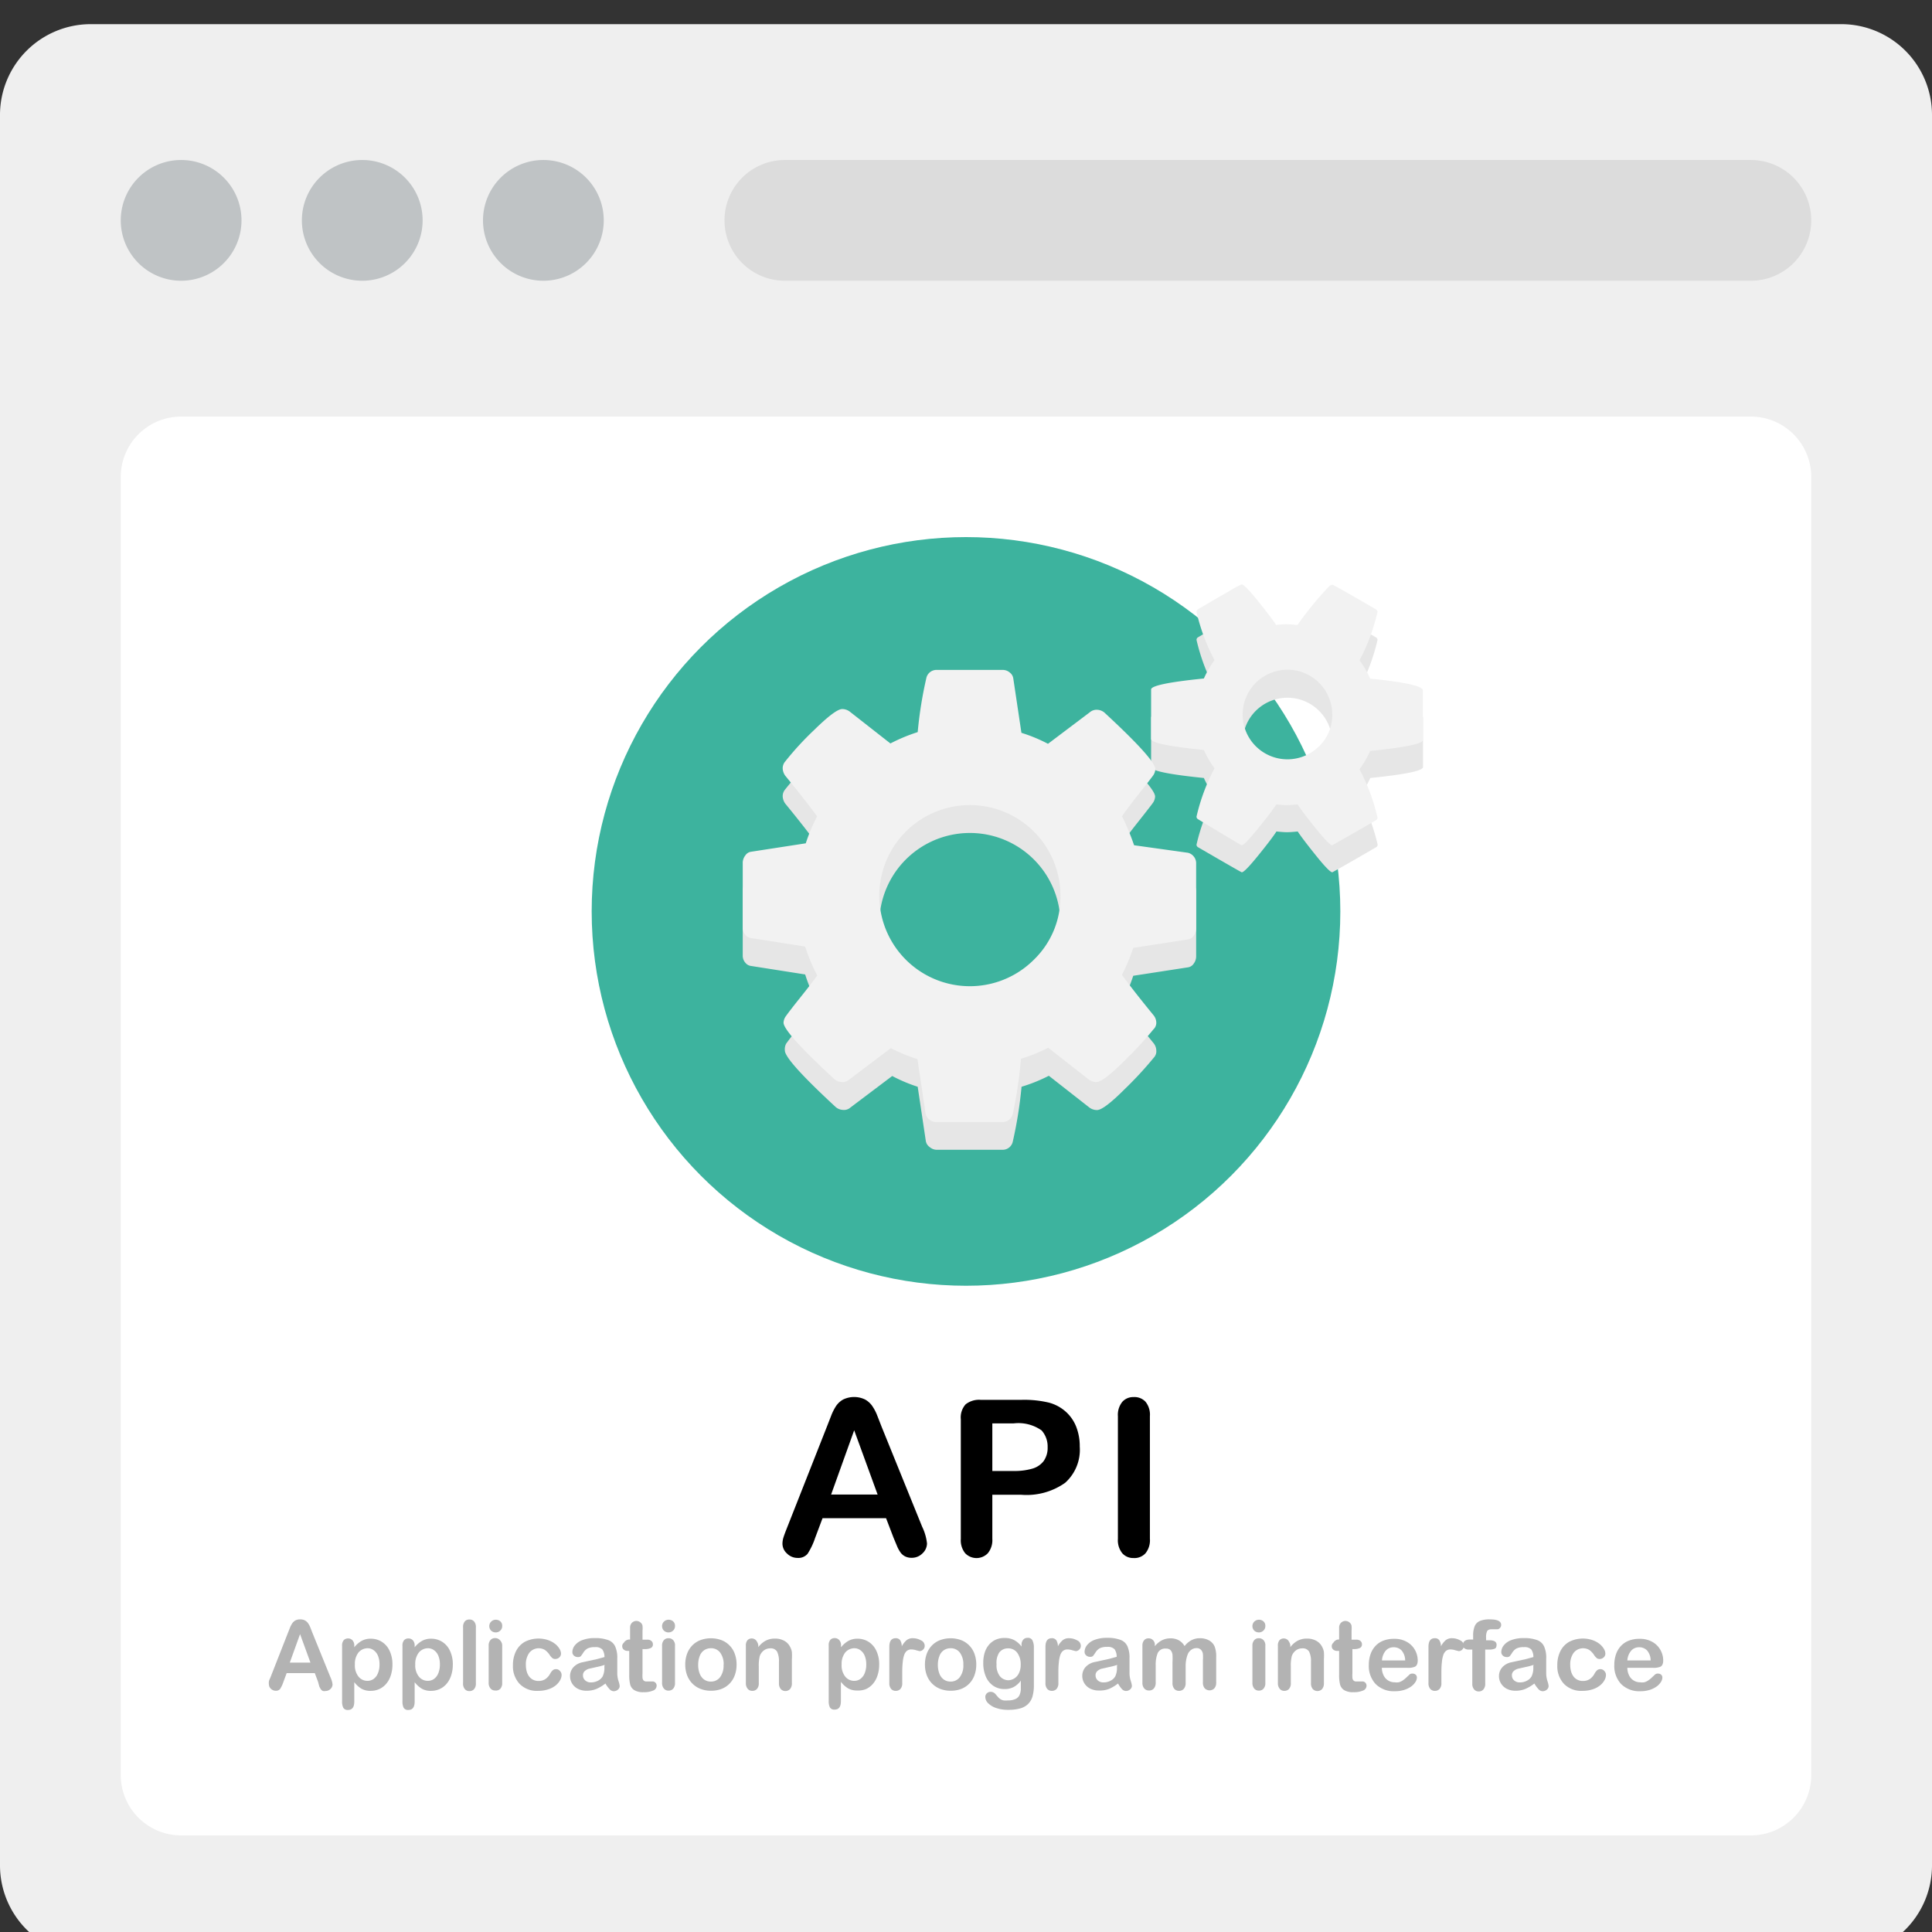 <svg xmlns="http://www.w3.org/2000/svg" viewBox="0 0 160 160"><rect x="0" y="0" width="160" height="160" fill="#333333" stroke="none"/><defs><style>.cls-1{isolation:isolate;}.cls-2{fill:#efefef;}.cls-3{fill:#fff;}.cls-4{fill:#dcdcdc;}.cls-5{fill:#bfc3c5;}.cls-6{fill:#3db39e;}.cls-7{mix-blend-mode:multiply;}.cls-8{fill:#e6e6e6;}.cls-9{fill:#f2f2f2;}.cls-10{fill:#b3b3b3;}</style></defs><title> </title><g class="cls-1"><g id="Layer_1" data-name="Layer 1"><path class="cls-2" d="M7.5,2h145A7.52,7.52,0,0,1,160,9.5v145a7.52,7.52,0,0,1-7.5,7.5H7.5A7.52,7.52,0,0,1,0,154.5V9.5A7.52,7.52,0,0,1,7.5,2Z"/><path class="cls-3" d="M15,34.5H145a5,5,0,0,1,5,5V147a5,5,0,0,1-5,5H15a5,5,0,0,1-5-5V39.5A5,5,0,0,1,15,34.5Z"/><path class="cls-4" d="M65,13.25h80a5,5,0,0,1,0,10H65a5,5,0,0,1,0-10Z"/><path class="cls-5" d="M15,13.25a5,5,0,1,0,5,5A5,5,0,0,0,15,13.25Zm15,0a5,5,0,1,0,5,5A5,5,0,0,0,30,13.25Zm15,0a5,5,0,1,0,5,5A5,5,0,0,0,45,13.25Z"/><circle class="cls-6" cx="80" cy="75.48" r="31"/><g class="cls-7"><path class="cls-8" d="M95.76,87a1,1,0,0,0-.21-.59q-1.64-2-2.64-3.37a14.4,14.4,0,0,0,.94-2.23l4.54-.7a.68.68,0,0,0,.47-.31,1,1,0,0,0,.2-.57V73.82a.87.87,0,0,0-.2-.57.85.85,0,0,0-.5-.31l-4.46-.67a20.05,20.05,0,0,0-1-2.4q.44-.65,1.32-1.76t1.23-1.58a1,1,0,0,0,.21-.56q0-.79-4.22-4.69a1,1,0,0,0-.62-.23.86.86,0,0,0-.59.21l-3.46,2.61a12.9,12.9,0,0,0-2.2-.91l-.67-4.48a.75.75,0,0,0-.29-.51.89.89,0,0,0-.59-.22H77.59a.86.86,0,0,0-.88.7A33.69,33.69,0,0,0,76,62.94a14.25,14.25,0,0,0-2.26.94l-3.37-2.64a1.05,1.05,0,0,0-.62-.21q-.56,0-2.32,1.73a24.85,24.85,0,0,0-2.4,2.61.86.86,0,0,0-.21.59,1.12,1.12,0,0,0,.21.59q1.64,2,2.64,3.37a14.46,14.46,0,0,0-.94,2.23l-4.54.7a.68.68,0,0,0-.47.31,1,1,0,0,0-.21.57v5.42a.87.87,0,0,0,.21.57.72.72,0,0,0,.5.28l4.46.7a15,15,0,0,0,1,2.4q-.47.65-1.38,1.79t-1.2,1.55A1,1,0,0,0,65,87q0,.79,4.22,4.69a1,1,0,0,0,.62.23.79.79,0,0,0,.59-.2l3.46-2.61A12.84,12.84,0,0,0,76,90l.67,4.48A.76.76,0,0,0,77,95a.89.89,0,0,0,.59.22H83a.86.86,0,0,0,.88-.7A35,35,0,0,0,84.6,90a13.27,13.27,0,0,0,2.26-.91l3.37,2.64a1.05,1.05,0,0,0,.62.2q.56,0,2.3-1.74a30.65,30.65,0,0,0,2.42-2.62A.75.75,0,0,0,95.76,87ZM85.62,81.79a7.5,7.5,0,1,1,2.2-5.31A7.23,7.23,0,0,1,85.62,81.79Z"/><path class="cls-8" d="M113.47,58.52a8.2,8.2,0,0,0-.88-1.52,16.24,16.24,0,0,0,1.49-4,.25.25,0,0,0-.12-.21q-3.52-2.05-3.63-2.05l-.18.06a27,27,0,0,0-2.7,3.28q-.59-.06-.88-.06c-.2,0-.49,0-.88.06q-.41-.62-1.52-2t-1.35-1.36a7.19,7.19,0,0,0-.88.47l-1.73,1-1,.59a.25.25,0,0,0-.12.21,16.26,16.26,0,0,0,1.49,4,8.22,8.22,0,0,0-.88,1.52q-4.37.44-4.37.91v4.1q0,.47,4.37.91a8.53,8.53,0,0,0,.88,1.52,16.26,16.26,0,0,0-1.49,4,.25.25,0,0,0,.12.21q3.58,2.08,3.63,2.08.23,0,1.35-1.38t1.52-2q.59.06.88.06t.88-.06q.41.62,1.52,2t1.35,1.38s1.25-.69,3.63-2.08a.25.25,0,0,0,.12-.21,16.27,16.27,0,0,0-1.49-4,8.54,8.54,0,0,0,.88-1.52q4.37-.44,4.37-.91v-4.1Q117.84,59,113.47,58.52Zm-4.24,5.61a3.71,3.71,0,1,1,1.1-2.65A3.61,3.61,0,0,1,109.23,64.13Z"/></g><path class="cls-9" d="M95.76,84.69a1,1,0,0,0-.21-.59q-1.64-2-2.64-3.37a14.4,14.4,0,0,0,.94-2.23l4.54-.7a.68.68,0,0,0,.47-.31,1,1,0,0,0,.2-.57V71.5a.87.87,0,0,0-.2-.57.85.85,0,0,0-.5-.31L93.92,70a20.05,20.05,0,0,0-1-2.4q.44-.65,1.32-1.76t1.23-1.58a1,1,0,0,0,.21-.56q0-.79-4.22-4.69a1,1,0,0,0-.62-.23.86.86,0,0,0-.59.21l-3.46,2.61a12.9,12.9,0,0,0-2.2-.91l-.67-4.48a.75.75,0,0,0-.29-.51.89.89,0,0,0-.59-.22H77.59a.86.86,0,0,0-.88.7A33.69,33.69,0,0,0,76,60.63a14.25,14.25,0,0,0-2.26.94l-3.37-2.64a1.05,1.05,0,0,0-.62-.21q-.56,0-2.32,1.73a24.85,24.85,0,0,0-2.4,2.61.86.86,0,0,0-.21.59,1.12,1.12,0,0,0,.21.59q1.64,2,2.64,3.37a14.46,14.46,0,0,0-.94,2.23l-4.54.7a.68.68,0,0,0-.47.31,1,1,0,0,0-.21.57v5.42a.87.87,0,0,0,.21.57.72.72,0,0,0,.5.28l4.46.7a15,15,0,0,0,1,2.4q-.47.65-1.38,1.79t-1.2,1.55a1,1,0,0,0-.21.56q0,.79,4.22,4.69a1,1,0,0,0,.62.23.79.79,0,0,0,.59-.2l3.46-2.61a12.84,12.84,0,0,0,2.2.91l.67,4.48a.76.76,0,0,0,.29.51.89.89,0,0,0,.59.22H83a.86.86,0,0,0,.88-.7,35,35,0,0,0,.67-4.54,13.27,13.27,0,0,0,2.26-.91l3.37,2.64a1.05,1.05,0,0,0,.62.2q.56,0,2.3-1.74a30.65,30.65,0,0,0,2.42-2.62A.75.75,0,0,0,95.76,84.69ZM85.62,79.48a7.5,7.5,0,1,1,2.2-5.31A7.23,7.23,0,0,1,85.62,79.48Z"/><path class="cls-9" d="M113.47,56.2a8.2,8.2,0,0,0-.88-1.52,16.24,16.24,0,0,0,1.49-4,.25.25,0,0,0-.12-.21q-3.52-2.05-3.63-2.05l-.18.06a27,27,0,0,0-2.7,3.28q-.59-.06-.88-.06c-.2,0-.49,0-.88.06q-.41-.62-1.52-2t-1.35-1.36a7.19,7.19,0,0,0-.88.47l-1.73,1-1,.59a.25.25,0,0,0-.12.21,16.26,16.26,0,0,0,1.49,4,8.22,8.22,0,0,0-.88,1.52q-4.37.44-4.37.91v4.1q0,.47,4.37.91a8.53,8.53,0,0,0,.88,1.52,16.26,16.26,0,0,0-1.49,4,.25.25,0,0,0,.12.21Q102.77,70,102.83,70q.23,0,1.35-1.38t1.52-2q.59.06.88.06t.88-.06q.41.62,1.52,2T110.33,70s1.25-.69,3.63-2.08a.25.25,0,0,0,.12-.21,16.27,16.27,0,0,0-1.49-4,8.54,8.54,0,0,0,.88-1.52q4.37-.44,4.37-.91v-4.1Q117.84,56.64,113.47,56.2Zm-4.24,5.61a3.71,3.71,0,1,1,1.1-2.65A3.61,3.61,0,0,1,109.23,61.82Z"/><path d="M74,127.35l-.62-1.62H68.12l-.62,1.65a5.76,5.76,0,0,1-.62,1.3,1,1,0,0,1-.83.34,1.22,1.22,0,0,1-.87-.36,1.1,1.1,0,0,1-.38-.82,1.82,1.82,0,0,1,.09-.54q.09-.28.29-.78l3.3-8.37.34-.87a4.27,4.27,0,0,1,.42-.84,1.71,1.71,0,0,1,.59-.54,2.09,2.09,0,0,1,1.81,0,1.77,1.77,0,0,1,.59.53,3.81,3.81,0,0,1,.38.7q.15.38.39,1l3.37,8.31a4.18,4.18,0,0,1,.4,1.38,1.14,1.14,0,0,1-.37.82,1.23,1.23,0,0,1-.9.37,1.17,1.17,0,0,1-.53-.11,1.07,1.07,0,0,1-.37-.3,2.66,2.66,0,0,1-.32-.58Zm-5.17-3.58h3.85l-1.94-5.32Z"/><path d="M84.58,123.79H82.18v3.65a1.7,1.7,0,0,1-.37,1.19,1.3,1.3,0,0,1-1.88,0,1.7,1.7,0,0,1-.36-1.17v-9.93a1.62,1.62,0,0,1,.4-1.23,1.8,1.8,0,0,1,1.26-.37h3.35a8.78,8.78,0,0,1,2.29.23,3.4,3.4,0,0,1,1.37.73,3.29,3.29,0,0,1,.88,1.25,4.39,4.39,0,0,1,.3,1.66,3.67,3.67,0,0,1-1.21,3A5.52,5.52,0,0,1,84.58,123.79Zm-.63-5.91H82.18v3.94h1.76a5.24,5.24,0,0,0,1.54-.19,1.8,1.8,0,0,0,.95-.63,1.89,1.89,0,0,0,.33-1.15,2,2,0,0,0-.5-1.39A3.34,3.34,0,0,0,83.94,117.88Z"/><path d="M92.58,127.44V117.29a1.71,1.71,0,0,1,.36-1.19,1.2,1.2,0,0,1,.93-.4,1.25,1.25,0,0,1,1,.39,1.7,1.7,0,0,1,.36,1.19v10.15a1.72,1.72,0,0,1-.36,1.2,1.24,1.24,0,0,1-1,.4,1.2,1.2,0,0,1-.93-.4A1.71,1.71,0,0,1,92.58,127.44Z"/><path class="cls-10" d="M26.34,139.28l-.27-.72H23.74l-.27.73a2.59,2.59,0,0,1-.27.58.43.43,0,0,1-.37.15.55.55,0,0,1-.39-.16.49.49,0,0,1-.17-.36.8.8,0,0,1,0-.24c0-.08.07-.2.13-.35l1.46-3.72.15-.38a2,2,0,0,1,.19-.37.77.77,0,0,1,.26-.24.8.8,0,0,1,.4-.09.81.81,0,0,1,.4.09.77.77,0,0,1,.26.24,1.7,1.7,0,0,1,.17.31l.17.44,1.5,3.7a1.86,1.86,0,0,1,.18.61.51.51,0,0,1-.17.37.55.55,0,0,1-.4.17.53.53,0,0,1-.23,0,.47.47,0,0,1-.16-.13,1.22,1.22,0,0,1-.14-.26ZM24,137.69h1.71l-.86-2.36Z"/><path class="cls-10" d="M29.34,136.29v.13a2.12,2.12,0,0,1,.63-.54,1.52,1.52,0,0,1,.73-.17,1.7,1.7,0,0,1,.91.25,1.75,1.75,0,0,1,.65.74,2.59,2.59,0,0,1,.24,1.16,2.81,2.81,0,0,1-.14.9,2,2,0,0,1-.38.69,1.66,1.66,0,0,1-.57.43,1.68,1.68,0,0,1-.71.15,1.49,1.49,0,0,1-.77-.18,2.18,2.18,0,0,1-.59-.54v1.6q0,.7-.51.7a.41.41,0,0,1-.4-.18,1.14,1.14,0,0,1-.1-.53v-4.6a.67.67,0,0,1,.13-.46.46.46,0,0,1,.36-.15.48.48,0,0,1,.37.15A.63.63,0,0,1,29.34,136.29Zm2.09,1.55a1.84,1.84,0,0,0-.13-.72,1.06,1.06,0,0,0-.36-.46.85.85,0,0,0-.51-.16,1,1,0,0,0-.74.35,1.52,1.52,0,0,0-.3,1,1.48,1.48,0,0,0,.3,1,.94.94,0,0,0,.75.35.86.86,0,0,0,.49-.15,1.05,1.05,0,0,0,.36-.46A1.84,1.84,0,0,0,31.43,137.84Z"/><path class="cls-10" d="M34.34,136.29v.13a2.12,2.12,0,0,1,.63-.54,1.52,1.52,0,0,1,.73-.17,1.7,1.7,0,0,1,.91.25,1.75,1.75,0,0,1,.65.74,2.59,2.59,0,0,1,.24,1.16,2.81,2.81,0,0,1-.14.9,2,2,0,0,1-.38.69,1.66,1.66,0,0,1-.57.43,1.68,1.68,0,0,1-.71.15,1.49,1.49,0,0,1-.77-.18,2.18,2.18,0,0,1-.59-.54v1.6q0,.7-.51.7a.41.41,0,0,1-.4-.18,1.14,1.14,0,0,1-.1-.53v-4.6a.67.67,0,0,1,.13-.46.46.46,0,0,1,.36-.15.48.48,0,0,1,.37.15A.63.63,0,0,1,34.34,136.29Zm2.09,1.55a1.84,1.84,0,0,0-.13-.72,1.06,1.06,0,0,0-.36-.46.85.85,0,0,0-.51-.16,1,1,0,0,0-.74.35,1.52,1.52,0,0,0-.3,1,1.48,1.48,0,0,0,.3,1,.94.94,0,0,0,.75.35.86.86,0,0,0,.49-.15,1.05,1.05,0,0,0,.36-.46A1.84,1.84,0,0,0,36.43,137.84Z"/><path class="cls-10" d="M38.35,139.38v-4.62a.72.72,0,0,1,.14-.48.48.48,0,0,1,.38-.16.5.5,0,0,1,.39.16.7.7,0,0,1,.15.49v4.63a.69.69,0,0,1-.15.49.5.5,0,0,1-.39.16.48.48,0,0,1-.38-.17A.71.71,0,0,1,38.35,139.38Z"/><path class="cls-10" d="M41.06,135.19a.56.56,0,0,1-.38-.14.53.53,0,0,1,0-.76.54.54,0,0,1,.38-.15.56.56,0,0,1,.37.13.48.48,0,0,1,.16.39.49.49,0,0,1-.16.38A.54.54,0,0,1,41.06,135.19Zm.53,1.1v3.08a.69.69,0,0,1-.15.48A.5.5,0,0,1,41,140a.48.48,0,0,1-.38-.17.71.71,0,0,1-.15-.48v-3.05a.68.68,0,0,1,.15-.48.49.49,0,0,1,.38-.16.51.51,0,0,1,.39.16A.62.62,0,0,1,41.59,136.3Z"/><path class="cls-10" d="M46.51,138.71a.92.92,0,0,1-.12.43,1.45,1.45,0,0,1-.36.43,1.88,1.88,0,0,1-.62.33,2.62,2.62,0,0,1-.84.13,2,2,0,0,1-1.54-.58,2.13,2.13,0,0,1-.55-1.54,2.55,2.55,0,0,1,.25-1.16,1.82,1.82,0,0,1,.73-.78,2.5,2.5,0,0,1,1.91-.15,2,2,0,0,1,.59.31,1.51,1.51,0,0,1,.37.41.81.81,0,0,1,.13.4.43.43,0,0,1-.14.32.49.49,0,0,1-.35.13.35.35,0,0,1-.22-.07,1.1,1.1,0,0,1-.2-.22,1.61,1.61,0,0,0-.41-.45,1,1,0,0,0-1.3.22,1.6,1.6,0,0,0-.29,1,1.94,1.94,0,0,0,.07.55,1.26,1.26,0,0,0,.21.43.93.93,0,0,0,.34.27,1,1,0,0,0,.44.09,1,1,0,0,0,.55-.15,1.3,1.3,0,0,0,.4-.45,1,1,0,0,1,.21-.28.4.4,0,0,1,.28-.1.41.41,0,0,1,.32.15A.47.47,0,0,1,46.51,138.71Z"/><path class="cls-10" d="M50.14,139.42a3.32,3.32,0,0,1-.75.45,2.09,2.09,0,0,1-.81.15,1.53,1.53,0,0,1-.72-.16,1.19,1.19,0,0,1-.48-.44,1.14,1.14,0,0,1-.17-.6,1.08,1.08,0,0,1,.28-.75,1.38,1.38,0,0,1,.76-.41l.5-.11.69-.15.62-.17a1.11,1.11,0,0,0-.17-.62.76.76,0,0,0-.62-.2,1.3,1.3,0,0,0-.61.11,1,1,0,0,0-.35.34,3.58,3.58,0,0,1-.21.3.34.34,0,0,1-.26.07.45.45,0,0,1-.31-.12.38.38,0,0,1-.13-.29.9.9,0,0,1,.2-.55,1.42,1.42,0,0,1,.62-.44,2.81,2.81,0,0,1,1.05-.17,3,3,0,0,1,1.11.17,1,1,0,0,1,.57.53,2.3,2.3,0,0,1,.17,1q0,.38,0,.64c0,.17,0,.37,0,.58a2.15,2.15,0,0,0,.1.63,2,2,0,0,1,.1.42.39.39,0,0,1-.15.3.52.52,0,0,1-.35.13.47.47,0,0,1-.32-.15A2.31,2.31,0,0,1,50.14,139.42Zm-.07-1.54a5.28,5.28,0,0,1-.68.18l-.62.14a.86.86,0,0,0-.33.18.45.45,0,0,0-.16.37.54.54,0,0,0,.18.41.68.68,0,0,0,.48.17,1.25,1.25,0,0,0,.58-.14.93.93,0,0,0,.39-.36,1.63,1.63,0,0,0,.14-.8Z"/><path class="cls-10" d="M52.06,135.78h.12v-.64c0-.17,0-.31,0-.4a.59.59,0,0,1,.08-.25.48.48,0,0,1,.18-.18.51.51,0,0,1,.26-.07.53.53,0,0,1,.37.15.45.45,0,0,1,.14.25,2.25,2.25,0,0,1,0,.42v.73h.39a.5.5,0,0,1,.35.11.35.35,0,0,1,.12.28.31.31,0,0,1-.17.3,1.1,1.1,0,0,1-.49.09h-.2v2a3.18,3.18,0,0,0,0,.38.39.39,0,0,0,.09.22.32.32,0,0,0,.25.08l.25,0,.25,0a.32.32,0,0,1,.23.1.35.35,0,0,1,.1.26.43.43,0,0,1-.28.39,1.91,1.91,0,0,1-.81.14,1.39,1.39,0,0,1-.76-.17.78.78,0,0,1-.34-.46,3.14,3.14,0,0,1-.08-.79v-2H52a.51.51,0,0,1-.35-.11.36.36,0,0,1-.12-.28.34.34,0,0,1,.13-.28A.56.56,0,0,1,52.06,135.78Z"/><path class="cls-10" d="M55.37,135.19a.56.56,0,0,1-.38-.14.53.53,0,0,1,0-.76.54.54,0,0,1,.38-.15.56.56,0,0,1,.37.13.48.48,0,0,1,.16.39.49.49,0,0,1-.16.38A.54.54,0,0,1,55.37,135.19Zm.53,1.1v3.08a.69.69,0,0,1-.15.48.5.5,0,0,1-.39.16.48.48,0,0,1-.38-.17.71.71,0,0,1-.15-.48v-3.05a.68.68,0,0,1,.15-.48.49.49,0,0,1,.38-.16.51.51,0,0,1,.39.16A.62.62,0,0,1,55.9,136.3Z"/><path class="cls-10" d="M61,137.86a2.53,2.53,0,0,1-.15.88,1.93,1.93,0,0,1-.43.69,1.89,1.89,0,0,1-.67.44,2.38,2.38,0,0,1-.88.15,2.3,2.3,0,0,1-.87-.16,1.92,1.92,0,0,1-1.1-1.13,2.51,2.51,0,0,1-.15-.88,2.55,2.55,0,0,1,.15-.89,1.93,1.93,0,0,1,.43-.69,1.87,1.87,0,0,1,.67-.44,2.54,2.54,0,0,1,1.75,0,1.89,1.89,0,0,1,1.1,1.13A2.53,2.53,0,0,1,61,137.86Zm-1.07,0a1.6,1.6,0,0,0-.29-1,.93.93,0,0,0-.77-.36,1,1,0,0,0-.55.16,1,1,0,0,0-.37.48,2,2,0,0,0-.13.74,1.93,1.93,0,0,0,.13.73,1.05,1.05,0,0,0,.36.48.94.94,0,0,0,.56.17.93.93,0,0,0,.77-.37A1.59,1.59,0,0,0,59.92,137.86Z"/><path class="cls-10" d="M62.8,136.28v.13a1.87,1.87,0,0,1,.62-.54,1.63,1.63,0,0,1,.77-.17,1.54,1.54,0,0,1,.75.18,1.16,1.16,0,0,1,.5.52,1.22,1.22,0,0,1,.14.42,4.43,4.43,0,0,1,0,.58v2a.71.71,0,0,1-.15.48.53.53,0,0,1-.77,0,.71.71,0,0,1-.15-.48V137.6a1.78,1.78,0,0,0-.15-.81.6.6,0,0,0-.58-.28.86.86,0,0,0-.52.17,1,1,0,0,0-.34.47,3.36,3.36,0,0,0-.08.89v1.34a.69.69,0,0,1-.15.49.5.5,0,0,1-.39.16.48.48,0,0,1-.38-.17.71.71,0,0,1-.15-.48V136.3a.67.67,0,0,1,.13-.46.46.46,0,0,1,.36-.15.49.49,0,0,1,.25.07.48.48,0,0,1,.18.2A.7.7,0,0,1,62.8,136.28Z"/><path class="cls-10" d="M69.65,136.29v.13a2.12,2.12,0,0,1,.63-.54,1.52,1.52,0,0,1,.73-.17,1.7,1.7,0,0,1,.91.25,1.75,1.75,0,0,1,.65.74,2.59,2.59,0,0,1,.24,1.16,2.81,2.81,0,0,1-.14.9,2,2,0,0,1-.38.69,1.66,1.66,0,0,1-.57.43A1.68,1.68,0,0,1,71,140a1.49,1.49,0,0,1-.77-.18,2.18,2.18,0,0,1-.59-.54v1.6q0,.7-.51.7a.41.41,0,0,1-.4-.18,1.14,1.14,0,0,1-.1-.53v-4.6a.67.67,0,0,1,.13-.46.46.46,0,0,1,.36-.15.48.48,0,0,1,.37.15A.63.63,0,0,1,69.65,136.29Zm2.09,1.55a1.84,1.84,0,0,0-.13-.72,1.06,1.06,0,0,0-.36-.46.85.85,0,0,0-.51-.16,1,1,0,0,0-.74.35,1.52,1.52,0,0,0-.3,1,1.48,1.48,0,0,0,.3,1,.94.94,0,0,0,.75.35.86.86,0,0,0,.49-.15,1.05,1.05,0,0,0,.36-.46A1.84,1.84,0,0,0,71.74,137.84Z"/><path class="cls-10" d="M74.72,138.49v.89a.69.69,0,0,1-.15.49.51.51,0,0,1-.39.16.49.49,0,0,1-.38-.16.7.7,0,0,1-.15-.48v-3q0-.72.52-.72a.43.43,0,0,1,.38.17.93.93,0,0,1,.13.5,1.88,1.88,0,0,1,.39-.5.81.81,0,0,1,.54-.17,1.37,1.37,0,0,1,.65.17.5.5,0,0,1,.32.45.42.42,0,0,1-.13.32.42.42,0,0,1-.29.13l-.28-.07a1.33,1.33,0,0,0-.4-.07.58.58,0,0,0-.38.12.79.79,0,0,0-.23.37,2.53,2.53,0,0,0-.11.58Q74.72,138,74.72,138.49Z"/><path class="cls-10" d="M80.85,137.86a2.53,2.53,0,0,1-.15.88,1.93,1.93,0,0,1-.43.69,1.89,1.89,0,0,1-.67.44,2.38,2.38,0,0,1-.88.15,2.3,2.3,0,0,1-.87-.16,1.92,1.92,0,0,1-1.1-1.13,2.51,2.51,0,0,1-.15-.88,2.55,2.55,0,0,1,.15-.89,1.93,1.93,0,0,1,.43-.69,1.87,1.87,0,0,1,.67-.44,2.54,2.54,0,0,1,1.75,0,1.89,1.89,0,0,1,1.1,1.13A2.53,2.53,0,0,1,80.85,137.86Zm-1.07,0a1.6,1.6,0,0,0-.29-1,.93.93,0,0,0-.77-.36,1,1,0,0,0-.55.16,1,1,0,0,0-.37.48,2,2,0,0,0-.13.74,1.93,1.93,0,0,0,.13.73,1.05,1.05,0,0,0,.36.48.94.94,0,0,0,.56.17.93.93,0,0,0,.77-.37A1.59,1.59,0,0,0,79.78,137.86Z"/><path class="cls-10" d="M85.62,136.47v3.1a3.25,3.25,0,0,1-.11.91,1.46,1.46,0,0,1-.36.63,1.53,1.53,0,0,1-.65.37,3.55,3.55,0,0,1-1,.12,2.93,2.93,0,0,1-1-.15,1.69,1.69,0,0,1-.67-.4.73.73,0,0,1-.23-.5.41.41,0,0,1,.13-.32.46.46,0,0,1,.32-.12.53.53,0,0,1,.41.21l.18.21a1.06,1.06,0,0,0,.2.18.79.79,0,0,0,.27.11,1.58,1.58,0,0,0,.36,0,1.45,1.45,0,0,0,.64-.12.66.66,0,0,0,.32-.32,1.3,1.3,0,0,0,.11-.44c0-.16,0-.41,0-.76a1.75,1.75,0,0,1-.57.52,1.55,1.55,0,0,1-.77.18,1.62,1.62,0,0,1-.94-.27,1.75,1.75,0,0,1-.62-.77,2.81,2.81,0,0,1-.21-1.14,2.7,2.7,0,0,1,.13-.87,1.82,1.82,0,0,1,.37-.65,1.6,1.6,0,0,1,.56-.4,1.76,1.76,0,0,1,.7-.13,1.67,1.67,0,0,1,.79.17,1.92,1.92,0,0,1,.62.54v-.14a.62.62,0,0,1,.14-.43.45.45,0,0,1,.35-.15.41.41,0,0,1,.41.2A1.32,1.32,0,0,1,85.62,136.47Zm-3.09,1.35a1.48,1.48,0,0,0,.28,1,.92.92,0,0,0,.73.33A1,1,0,0,0,84,139a1,1,0,0,0,.38-.43,1.51,1.51,0,0,0,.15-.7,1.6,1.6,0,0,0-.29-1,.92.92,0,0,0-.76-.36.89.89,0,0,0-.73.35A1.56,1.56,0,0,0,82.53,137.82Z"/><path class="cls-10" d="M87.65,138.49v.89a.69.69,0,0,1-.15.49.51.51,0,0,1-.39.16.49.49,0,0,1-.38-.16.7.7,0,0,1-.15-.48v-3q0-.72.52-.72a.43.43,0,0,1,.38.17.93.93,0,0,1,.13.5,1.88,1.88,0,0,1,.39-.5.81.81,0,0,1,.54-.17,1.37,1.37,0,0,1,.65.17.5.5,0,0,1,.32.45.42.42,0,0,1-.13.32.42.42,0,0,1-.29.13l-.28-.07a1.33,1.33,0,0,0-.4-.07.58.58,0,0,0-.38.12.79.79,0,0,0-.23.37,2.53,2.53,0,0,0-.11.58Q87.65,138,87.65,138.49Z"/><path class="cls-10" d="M92.59,139.42a3.32,3.32,0,0,1-.75.45A2.09,2.09,0,0,1,91,140a1.53,1.53,0,0,1-.72-.16,1.19,1.19,0,0,1-.48-.44,1.14,1.14,0,0,1-.17-.6,1.08,1.08,0,0,1,.28-.75,1.38,1.38,0,0,1,.76-.41l.5-.11.69-.15.62-.17a1.11,1.11,0,0,0-.17-.62.76.76,0,0,0-.62-.2,1.3,1.3,0,0,0-.61.11,1,1,0,0,0-.35.34,3.58,3.58,0,0,1-.21.3.34.34,0,0,1-.26.07.45.45,0,0,1-.31-.12.38.38,0,0,1-.13-.29.9.9,0,0,1,.2-.55,1.42,1.42,0,0,1,.62-.44,2.81,2.81,0,0,1,1.05-.17,3,3,0,0,1,1.11.17,1,1,0,0,1,.57.53,2.3,2.3,0,0,1,.17,1q0,.38,0,.64c0,.17,0,.37,0,.58a2.15,2.15,0,0,0,.1.63,2,2,0,0,1,.1.42.39.39,0,0,1-.15.3.52.52,0,0,1-.35.13.47.47,0,0,1-.32-.15A2.31,2.31,0,0,1,92.59,139.42Zm-.07-1.54a5.28,5.28,0,0,1-.68.18l-.62.14a.86.86,0,0,0-.33.18.45.45,0,0,0-.16.37.54.54,0,0,0,.18.41.68.68,0,0,0,.48.17,1.25,1.25,0,0,0,.58-.14.93.93,0,0,0,.39-.36,1.63,1.63,0,0,0,.14-.8Z"/><path class="cls-10" d="M98.19,137.94v1.42a.73.73,0,0,1-.15.5.52.52,0,0,1-.4.17.5.5,0,0,1-.39-.17.73.73,0,0,1-.15-.5v-1.7a5.38,5.38,0,0,0,0-.62.68.68,0,0,0-.15-.37.48.48,0,0,0-.38-.14.68.68,0,0,0-.69.36,2.54,2.54,0,0,0-.17,1v1.44a.73.73,0,0,1-.15.5.5.5,0,0,1-.4.17.51.51,0,0,1-.4-.17.72.72,0,0,1-.15-.5V136.3a.67.67,0,0,1,.14-.46.46.46,0,0,1,.37-.16.5.5,0,0,1,.37.15.55.55,0,0,1,.15.4v.1a1.85,1.85,0,0,1,.59-.49,1.56,1.56,0,0,1,.7-.16,1.41,1.41,0,0,1,.69.16,1.26,1.26,0,0,1,.48.48,1.85,1.85,0,0,1,.58-.49,1.48,1.48,0,0,1,.68-.16,1.56,1.56,0,0,1,.75.17,1.09,1.09,0,0,1,.47.49,2.26,2.26,0,0,1,.14.91v2.08a.73.73,0,0,1-.15.5.56.56,0,0,1-.8,0,.72.72,0,0,1-.15-.5v-1.79a4.1,4.1,0,0,0,0-.55.63.63,0,0,0-.16-.35.5.5,0,0,0-.39-.14.72.72,0,0,0-.4.13.85.85,0,0,0-.29.34A2.67,2.67,0,0,0,98.19,137.94Z"/><path class="cls-10" d="M104.26,135.19a.56.56,0,0,1-.38-.14.53.53,0,0,1,0-.76.54.54,0,0,1,.38-.15.56.56,0,0,1,.37.13.48.48,0,0,1,.16.39.49.49,0,0,1-.16.38A.54.54,0,0,1,104.26,135.19Zm.53,1.1v3.08a.69.69,0,0,1-.15.48.5.5,0,0,1-.39.16.48.48,0,0,1-.38-.17.71.71,0,0,1-.15-.48v-3.05a.68.68,0,0,1,.15-.48.49.49,0,0,1,.38-.16.51.51,0,0,1,.39.16A.62.62,0,0,1,104.79,136.3Z"/><path class="cls-10" d="M106.86,136.28v.13a1.87,1.87,0,0,1,.62-.54,1.63,1.63,0,0,1,.77-.17,1.54,1.54,0,0,1,.75.18,1.16,1.16,0,0,1,.5.52,1.22,1.22,0,0,1,.14.42,4.43,4.43,0,0,1,0,.58v2a.71.71,0,0,1-.15.48.53.53,0,0,1-.77,0,.71.71,0,0,1-.15-.48V137.6a1.78,1.78,0,0,0-.15-.81.6.6,0,0,0-.58-.28.86.86,0,0,0-.52.17,1,1,0,0,0-.34.47,3.36,3.36,0,0,0-.08.89v1.34a.69.69,0,0,1-.15.49.5.5,0,0,1-.39.16.48.48,0,0,1-.38-.17.71.71,0,0,1-.15-.48V136.3a.67.67,0,0,1,.13-.46.46.46,0,0,1,.36-.15.49.49,0,0,1,.25.07.48.48,0,0,1,.18.2A.7.7,0,0,1,106.86,136.28Z"/><path class="cls-10" d="M110.78,135.78h.12v-.64c0-.17,0-.31,0-.4a.59.59,0,0,1,.08-.25.48.48,0,0,1,.18-.18.51.51,0,0,1,.26-.07.53.53,0,0,1,.37.15.45.45,0,0,1,.14.25,2.25,2.25,0,0,1,0,.42v.73h.39a.5.5,0,0,1,.35.11.35.35,0,0,1,.12.28.31.31,0,0,1-.17.3,1.1,1.1,0,0,1-.49.09H112v2a3.18,3.18,0,0,0,0,.38.39.39,0,0,0,.09.22.32.32,0,0,0,.25.08l.25,0,.25,0a.32.32,0,0,1,.23.1.35.35,0,0,1,.1.26.43.43,0,0,1-.28.39,1.91,1.91,0,0,1-.81.14,1.39,1.39,0,0,1-.76-.17.78.78,0,0,1-.34-.46,3.14,3.14,0,0,1-.08-.79v-2h-.14a.51.51,0,0,1-.35-.11.36.36,0,0,1-.12-.28.34.34,0,0,1,.13-.28A.56.56,0,0,1,110.78,135.78Z"/><path class="cls-10" d="M116.53,138.12h-2.09a1.42,1.42,0,0,0,.15.64,1,1,0,0,0,.9.56,1.26,1.26,0,0,0,.35,0,1.15,1.15,0,0,0,.31-.14,2.27,2.27,0,0,0,.27-.21l.32-.3a.35.35,0,0,1,.23-.07.39.39,0,0,1,.27.09.32.32,0,0,1,.1.25.7.7,0,0,1-.11.34,1.33,1.33,0,0,1-.34.37,2,2,0,0,1-.57.29,2.47,2.47,0,0,1-.79.12,2.13,2.13,0,0,1-1.6-.59,2.18,2.18,0,0,1-.57-1.59,2.65,2.65,0,0,1,.14-.88,1.93,1.93,0,0,1,.41-.69,1.78,1.78,0,0,1,.66-.44,2.39,2.39,0,0,1,.88-.15,2.07,2.07,0,0,1,1.07.26,1.74,1.74,0,0,1,.67.68,1.79,1.79,0,0,1,.22.85q0,.4-.23.52A1.44,1.44,0,0,1,116.53,138.12Zm-2.09-.61h1.93a1.3,1.3,0,0,0-.29-.82.88.88,0,0,0-.67-.27.85.85,0,0,0-.65.28A1.37,1.37,0,0,0,114.45,137.51Z"/><path class="cls-10" d="M119.37,138.49v.89a.69.69,0,0,1-.15.49.51.51,0,0,1-.39.16.49.49,0,0,1-.38-.16.7.7,0,0,1-.15-.48v-3q0-.72.52-.72a.43.43,0,0,1,.38.17.93.93,0,0,1,.13.5,1.88,1.88,0,0,1,.39-.5.81.81,0,0,1,.54-.17,1.37,1.37,0,0,1,.65.17.5.5,0,0,1,.32.45.42.42,0,0,1-.13.32.42.42,0,0,1-.29.13l-.28-.07a1.33,1.33,0,0,0-.4-.07.58.58,0,0,0-.38.12.79.79,0,0,0-.23.37,2.53,2.53,0,0,0-.11.58Q119.37,138,119.37,138.49Z"/><path class="cls-10" d="M121.73,135.78H122v-.32a2,2,0,0,1,.13-.79.81.81,0,0,1,.43-.43,2.09,2.09,0,0,1,.83-.13q.93,0,.93.46a.36.36,0,0,1-.1.25.3.3,0,0,1-.23.11l-.21,0-.26,0c-.19,0-.32.06-.37.17a1.15,1.15,0,0,0-.08.49v.25h.26q.61,0,.61.37c0,.17-.05.29-.16.33a1.15,1.15,0,0,1-.45.07H123v2.82a.69.69,0,0,1-.15.48.5.5,0,0,1-.39.17.49.49,0,0,1-.38-.17.69.69,0,0,1-.15-.48v-2.82h-.29a.56.56,0,0,1-.37-.11.35.35,0,0,1-.13-.28Q121.19,135.78,121.73,135.78Z"/><path class="cls-10" d="M127.07,139.42a3.32,3.32,0,0,1-.75.45,2.09,2.09,0,0,1-.81.15,1.53,1.53,0,0,1-.72-.16,1.19,1.19,0,0,1-.48-.44,1.14,1.14,0,0,1-.17-.6,1.08,1.08,0,0,1,.28-.75,1.38,1.38,0,0,1,.76-.41l.5-.11.69-.15.62-.17a1.11,1.11,0,0,0-.17-.62.76.76,0,0,0-.62-.2,1.3,1.3,0,0,0-.61.11,1,1,0,0,0-.35.34,3.58,3.58,0,0,1-.21.3.34.34,0,0,1-.26.07.45.45,0,0,1-.31-.12.38.38,0,0,1-.13-.29.9.9,0,0,1,.2-.55,1.42,1.42,0,0,1,.62-.44,2.81,2.81,0,0,1,1.05-.17,3,3,0,0,1,1.11.17,1,1,0,0,1,.57.53,2.3,2.3,0,0,1,.17,1q0,.38,0,.64c0,.17,0,.37,0,.58a2.15,2.15,0,0,0,.1.63,2,2,0,0,1,.1.42.39.39,0,0,1-.15.3.52.52,0,0,1-.35.13.47.47,0,0,1-.32-.15A2.31,2.31,0,0,1,127.07,139.42Zm-.07-1.54a5.28,5.28,0,0,1-.68.18l-.62.14a.86.86,0,0,0-.33.18.45.45,0,0,0-.16.37.54.54,0,0,0,.18.41.68.68,0,0,0,.48.17,1.25,1.25,0,0,0,.58-.14.93.93,0,0,0,.39-.36,1.63,1.63,0,0,0,.14-.8Z"/><path class="cls-10" d="M133,138.71a.92.92,0,0,1-.12.43,1.45,1.45,0,0,1-.36.43,1.88,1.88,0,0,1-.62.33,2.62,2.62,0,0,1-.84.13,2,2,0,0,1-1.54-.58,2.13,2.13,0,0,1-.55-1.54,2.55,2.55,0,0,1,.25-1.16,1.82,1.82,0,0,1,.73-.78,2.5,2.5,0,0,1,1.91-.15,2,2,0,0,1,.59.31,1.51,1.51,0,0,1,.37.41.81.81,0,0,1,.13.4.43.43,0,0,1-.14.32.49.49,0,0,1-.35.13.35.35,0,0,1-.22-.07,1.1,1.1,0,0,1-.2-.22,1.61,1.61,0,0,0-.41-.45,1,1,0,0,0-1.3.22,1.6,1.6,0,0,0-.29,1,1.94,1.94,0,0,0,.07.55,1.26,1.26,0,0,0,.21.43.93.93,0,0,0,.34.27,1,1,0,0,0,.44.09,1,1,0,0,0,.55-.15,1.3,1.3,0,0,0,.4-.45,1,1,0,0,1,.21-.28.4.4,0,0,1,.28-.1.41.41,0,0,1,.32.15A.47.47,0,0,1,133,138.71Z"/><path class="cls-10" d="M136.86,138.12h-2.09a1.42,1.42,0,0,0,.15.64,1,1,0,0,0,.9.56,1.26,1.26,0,0,0,.35,0,1.15,1.15,0,0,0,.31-.14,2.27,2.27,0,0,0,.27-.21l.32-.3a.35.35,0,0,1,.23-.07.39.39,0,0,1,.27.09.32.32,0,0,1,.1.25.7.7,0,0,1-.11.34,1.33,1.33,0,0,1-.34.37,2,2,0,0,1-.57.29,2.47,2.47,0,0,1-.79.12,2.13,2.13,0,0,1-1.6-.59,2.18,2.18,0,0,1-.57-1.59,2.65,2.65,0,0,1,.14-.88,1.93,1.93,0,0,1,.41-.69,1.78,1.78,0,0,1,.66-.44,2.39,2.39,0,0,1,.88-.15,2.07,2.07,0,0,1,1.07.26,1.74,1.74,0,0,1,.67.68,1.79,1.79,0,0,1,.22.85q0,.4-.23.52A1.44,1.44,0,0,1,136.86,138.12Zm-2.09-.61h1.93a1.3,1.3,0,0,0-.29-.82.88.88,0,0,0-.67-.27.85.85,0,0,0-.65.28A1.37,1.37,0,0,0,134.77,137.51Z"/></g></g></svg>